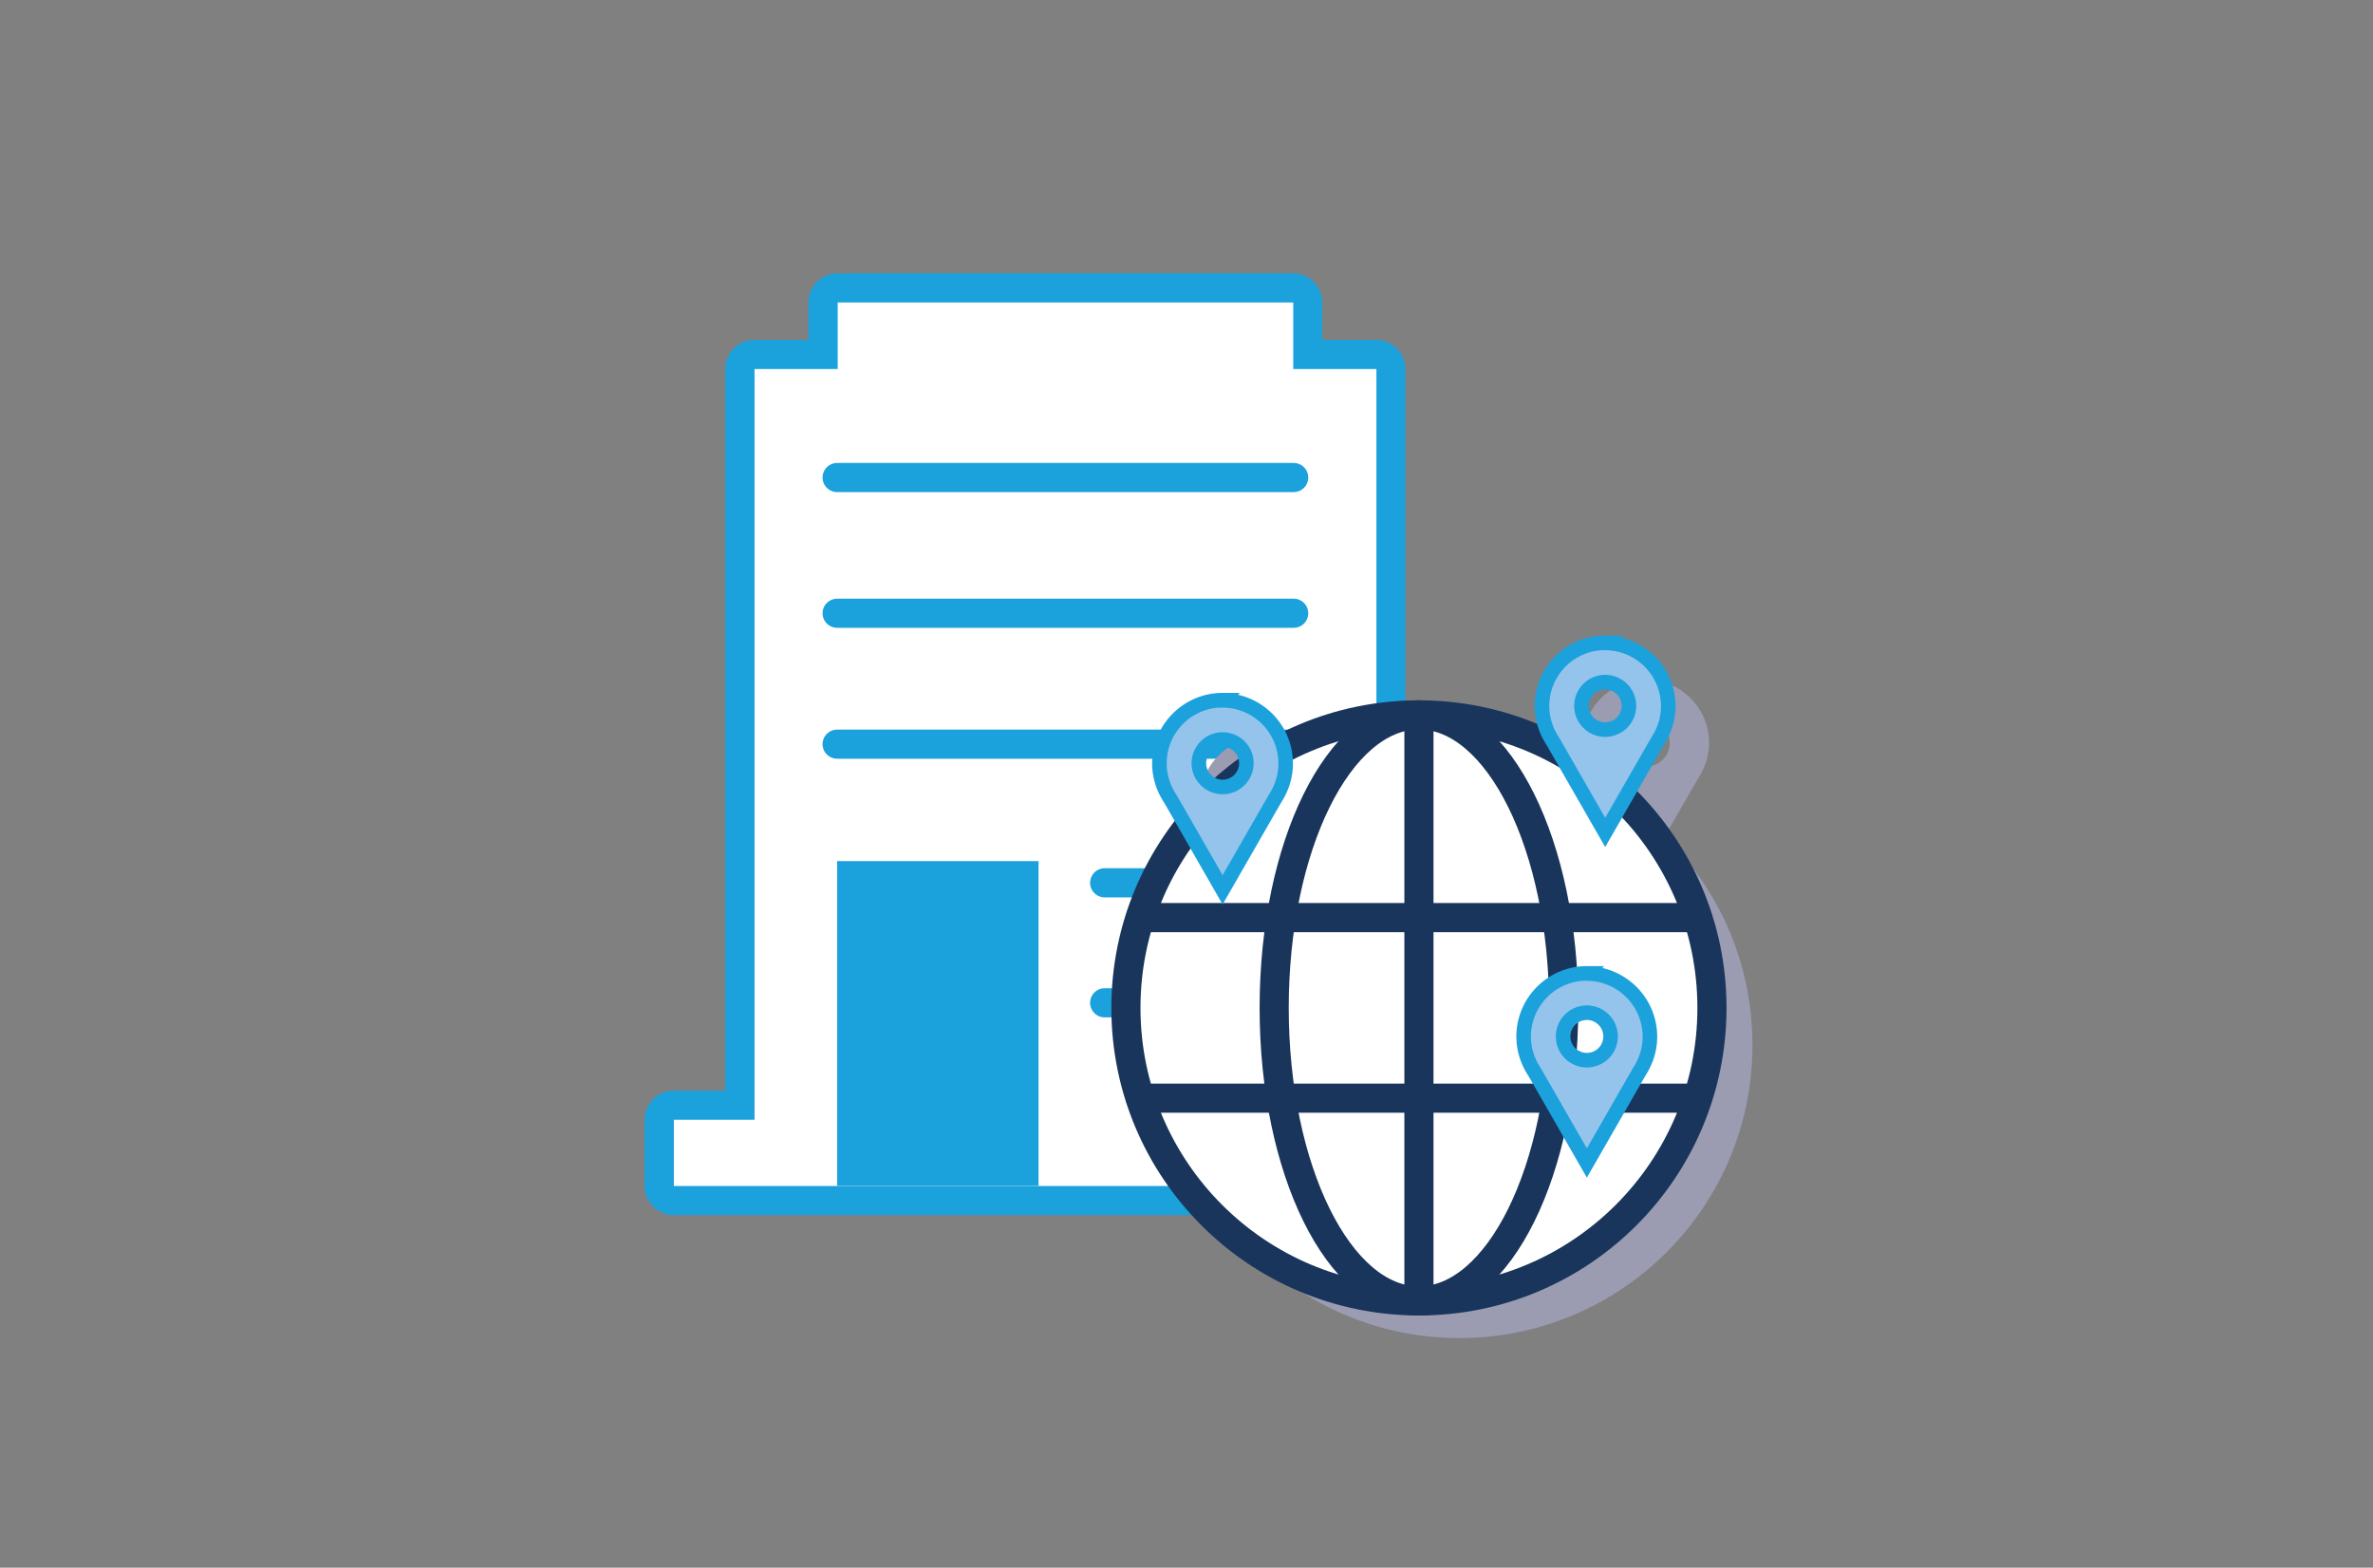 <?xml version="1.0" encoding="UTF-8"?> <svg xmlns="http://www.w3.org/2000/svg" viewBox="0 0 162.94 107.65"><rect x="0" y="0" width="162.94" height="107.65" fill="#808080" stroke="none"/><path d="M46.26 82.43c-.55 0-1-.45-1-1v-4.55c0-.55.45-1 1-1h4.54V25.34c0-.55.45-1 1-1h4.71v-3.57c0-.55.45-1 1-1H88.8c.55 0 1 .45 1 1v3.57h4.71c.55 0 1 .45 1 1v50.55h4.54c.55 0 1 .45 1 1v4.55c0 .55-.45 1-1 1H46.27z" fill="#fff"></path><path d="M88.8 20.77v4.57h5.71v51.55h5.54v4.55H46.27v-4.55h5.54V25.34h5.71v-4.57h31.29m-.01-2H57.51c-1.1 0-2 .9-2 2v2.57H51.8c-1.1 0-2 .9-2 2v49.55h-3.54c-1.1 0-2 .9-2 2v4.55c0 1.1.9 2 2 2h53.78c1.1 0 2-.9 2-2v-4.55c0-1.1-.9-2-2-2H96.5V25.34c0-1.1-.9-2-2-2h-3.71v-2.57c0-1.1-.9-2-2-2z" fill="#1ba1dc"></path><path fill="#1ba1dc" d="M57.48 59.13h13.83v22.3H57.48z"></path><path fill="none" stroke="#1ba1dc" stroke-linecap="round" stroke-linejoin="round" stroke-width="2" d="M57.48 32.79h31.35M57.48 42.11h31.35M57.48 51.1h31.35M75.85 60.62h12.98M75.85 68.86h12.98"></path><path d="M114.33 57.39l2.28-3.96c.06-.08.1-.17.15-.25l.03-.05c.35-.63.56-1.35.56-2.12 0-2.39-1.94-4.34-4.34-4.34s-4.34 1.94-4.34 4.34c0 .77.21 1.49.56 2.12.06.1.12.21.19.31l.34.59c-2.84-1.53-6.09-2.4-9.54-2.4s-6.5.82-9.28 2.27a4.334 4.334 0 10-7.98 3.18c.06.1.12.21.19.31l1.17 2.04a20.01 20.01 0 00-4.23 12.33c0 11.11 9.01 20.12 20.12 20.12s20.12-9.01 20.12-20.12c0-5.62-2.31-10.7-6.02-14.35zm-1.31-8.01a1.63 1.63 0 110 3.26 1.63 1.63 0 010-3.26zm-26.28 3.93c.9 0 1.63.73 1.63 1.63 0 .22-.05.44-.13.63-.41.31-.81.63-1.19.96a1.63 1.63 0 11-.3-3.23z" fill="#9b9cb2"></path><circle cx="97.43" cy="69.21" r="20.12" fill="#fff" stroke="#19355b" stroke-linecap="round" stroke-linejoin="round" stroke-width="2"></circle><ellipse cx="97.43" cy="69.21" rx="9.94" ry="20.12" fill="#fff" stroke="#19355b" stroke-linecap="round" stroke-linejoin="round" stroke-width="2"></ellipse><path fill="#fff" stroke="#19355b" stroke-linecap="round" stroke-linejoin="round" stroke-width="2" d="M97.43 49.36v39.7M116.55 75.41H78.31M116.55 63.01H78.31"></path><path d="M110.22 44.14c-2.39 0-4.34 1.94-4.34 4.34 0 .77.21 1.49.56 2.12.06.1.12.21.19.31l3.59 6.25 3.59-6.25c.06-.08.1-.17.15-.25l.03-.05c.35-.63.56-1.35.56-2.12 0-2.39-1.94-4.34-4.34-4.34zm0 5.96a1.63 1.63 0 110-3.26 1.63 1.63 0 010 3.26zM83.95 48.08c-2.39 0-4.34 1.94-4.34 4.34 0 .77.21 1.49.56 2.12.06.1.12.21.19.31l3.59 6.25 3.59-6.25c.06-.08.1-.17.15-.25l.03-.05c.35-.63.56-1.35.56-2.12 0-2.39-1.94-4.34-4.34-4.34zm0 5.96a1.63 1.63 0 110-3.26 1.63 1.63 0 010 3.26zM108.96 66.84c-2.39 0-4.34 1.94-4.34 4.34 0 .77.21 1.49.56 2.12.06.1.12.21.19.31l3.59 6.25 3.59-6.25c.06-.08.1-.17.15-.25l.03-.05c.35-.63.56-1.35.56-2.12 0-2.39-1.94-4.34-4.34-4.34zm0 5.96a1.63 1.63 0 110-3.26 1.63 1.63 0 010 3.26z" fill="#94c4eb" stroke="#1ba1dc" stroke-miterlimit="10"></path></svg> 
